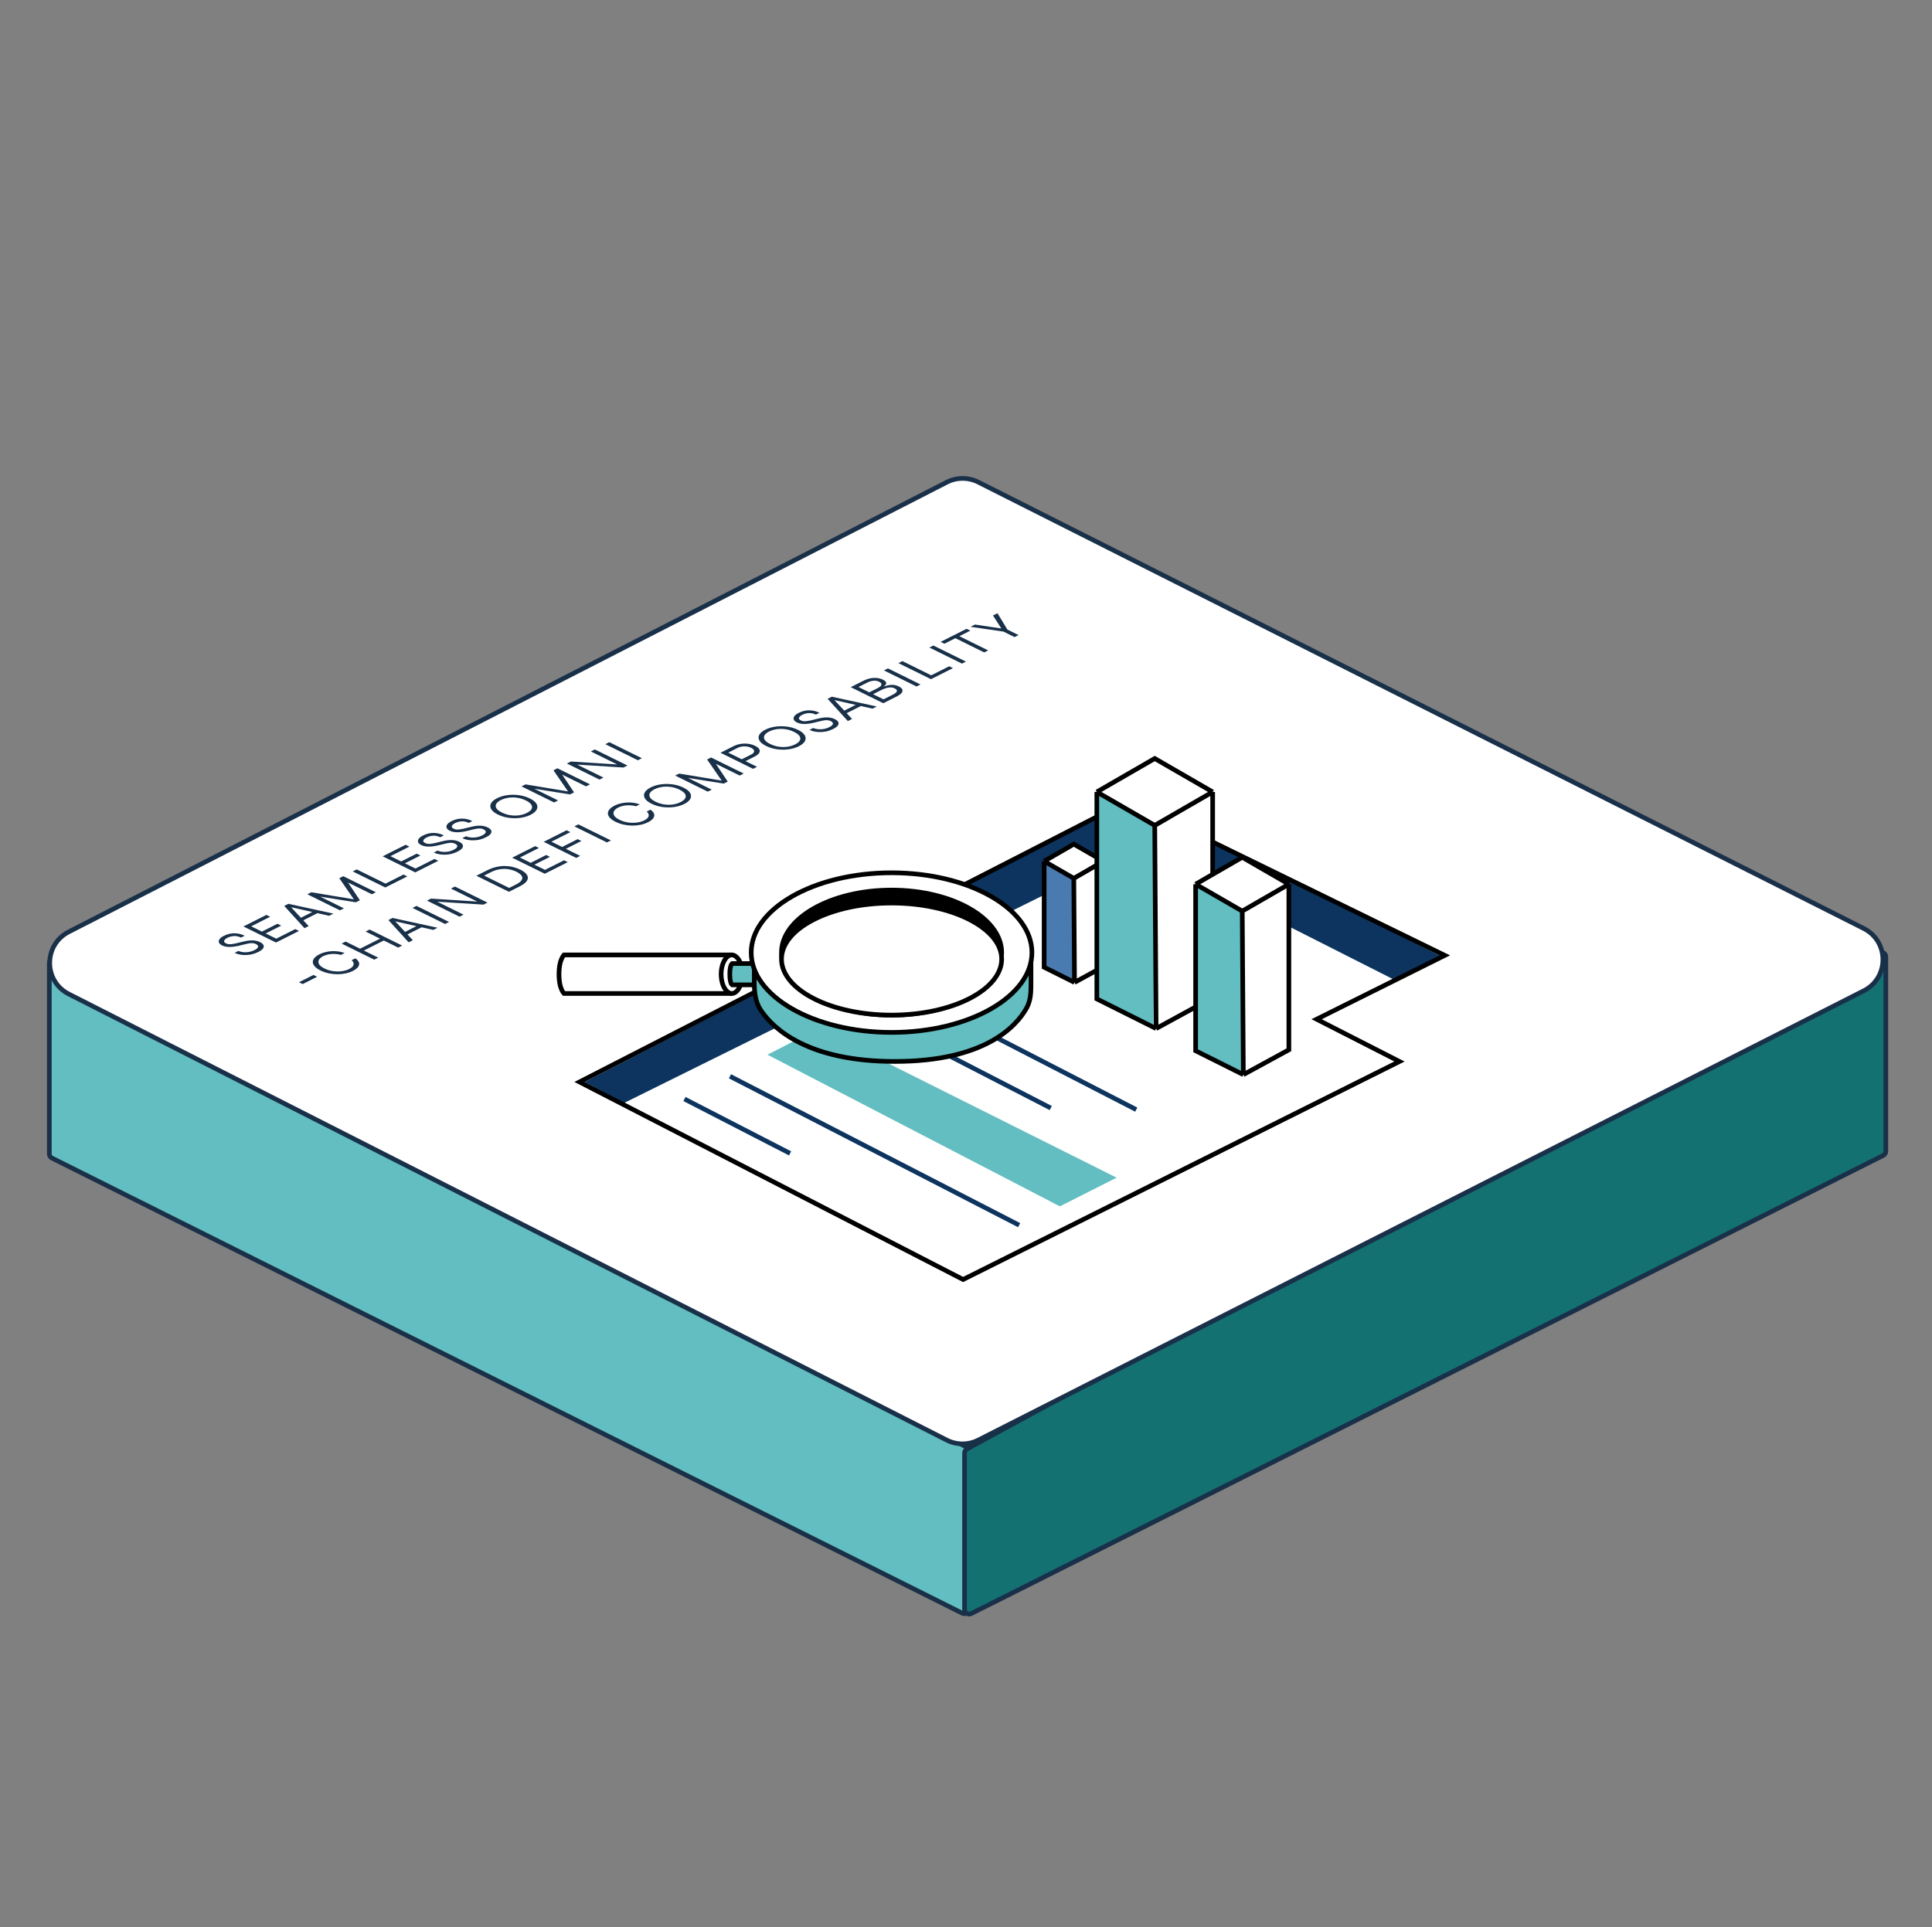 <svg width="415" height="414" viewBox="0 0 415 414" fill="none" xmlns="http://www.w3.org/2000/svg">
<rect x="0" y="0" width="415" height="414" fill="#808080" stroke="none"/>
<path d="M10.596 206.842V247.908C10.596 248.287 10.81 248.633 11.149 248.802L206.715 346.592C207.38 346.925 208.162 346.441 208.162 345.698V311.8C208.162 311.431 207.959 311.093 207.635 310.918L12.069 205.96C11.402 205.603 10.596 206.085 10.596 206.842Z" fill="#62BEC0" stroke="#193049"/>
<path d="M403.598 204.681L207.711 311.301C207.39 311.476 207.189 311.813 207.189 312.179V345.77C207.189 346.515 207.973 346.998 208.638 346.664L404.526 248.242C404.863 248.072 405.077 247.727 405.077 247.349V205.56C405.077 204.801 404.265 204.319 403.598 204.681Z" fill="#137172" stroke="#193049"/>
<path d="M14.782 213.566C9.323 210.791 9.31 202.997 14.761 200.205L203.355 103.609C205.487 102.517 208.012 102.509 210.151 103.588L400.329 199.473C405.819 202.241 405.83 210.075 400.348 212.858L210.142 309.389C208.008 310.472 205.484 310.471 203.35 309.387L14.782 213.566Z" fill="white" stroke="#193049"/>
<path d="M50.429 204.698L51.201 204.309C51.524 204.447 51.882 204.534 52.276 204.572C52.67 204.61 53.071 204.594 53.479 204.524C53.894 204.451 54.287 204.321 54.658 204.134C54.98 203.972 55.201 203.814 55.322 203.66C55.443 203.499 55.471 203.349 55.406 203.21C55.348 203.067 55.205 202.939 54.975 202.826C54.738 202.709 54.491 202.644 54.233 202.631C53.975 202.618 53.689 202.64 53.374 202.699C53.06 202.757 52.709 202.837 52.323 202.939C51.958 203.037 51.576 203.129 51.175 203.217C50.774 203.304 50.367 203.37 49.952 203.415C49.544 203.456 49.15 203.457 48.77 203.42C48.383 203.378 48.025 203.276 47.695 203.114C47.372 202.954 47.157 202.762 47.048 202.538C46.94 202.306 46.968 202.064 47.131 201.809C47.295 201.548 47.616 201.297 48.094 201.056C48.845 200.678 49.61 200.496 50.39 200.511C51.171 200.525 51.891 200.702 52.551 201.042L51.78 201.431C51.256 201.187 50.747 201.079 50.253 201.106C49.759 201.133 49.294 201.256 48.859 201.476C48.494 201.659 48.263 201.862 48.163 202.084C48.057 202.302 48.183 202.499 48.542 202.676C48.699 202.754 48.868 202.809 49.047 202.84C49.226 202.864 49.434 202.867 49.67 202.848C49.913 202.826 50.203 202.78 50.539 202.711C50.875 202.634 51.276 202.536 51.741 202.417C52.041 202.337 52.359 202.262 52.696 202.193C53.039 202.12 53.386 202.07 53.737 202.044C54.095 202.014 54.453 202.027 54.811 202.082C55.169 202.131 55.524 202.242 55.875 202.415C56.213 202.582 56.446 202.779 56.576 203.007C56.706 203.227 56.689 203.468 56.525 203.73C56.369 203.987 56.023 204.251 55.487 204.521C55.03 204.751 54.576 204.919 54.125 205.025C53.675 205.123 53.245 205.175 52.837 205.18C52.429 205.185 52.06 205.164 51.731 205.115C51.401 205.059 51.122 204.993 50.892 204.915C50.663 204.838 50.508 204.765 50.429 204.698ZM57.071 200.547L59.341 201.667L63.424 199.61L64.231 200.008L59.291 202.497L52.296 199.046L57.226 196.562L58.033 196.961L53.96 199.012L56.263 200.149L59.596 198.469L60.403 198.867L57.071 200.547ZM64.991 197.801L64.184 197.403L67.527 195.718L68.335 196.116L64.991 197.801ZM65.406 199.416L61.058 194.632L61.958 194.178L71.621 196.284L70.7 196.749L62.046 194.799L62.304 194.669L66.306 198.963L65.406 199.416ZM76.529 193.297L76.186 193.47L72.879 188.675L73.737 188.243L80.732 191.694L79.874 192.126L74.375 189.413L74.59 189.348L77.302 193.422L76.445 193.854L68.256 192.55L68.385 192.442L73.873 195.15L73.016 195.582L66.021 192.131L66.878 191.699L76.529 193.297ZM76.629 186.786L82.817 189.839L86.675 187.895L87.482 188.293L82.767 190.669L75.772 187.218L76.629 186.786ZM86.979 185.477L89.25 186.597L93.333 184.54L94.14 184.938L89.2 187.428L82.205 183.977L87.135 181.493L87.942 181.891L83.869 183.943L86.172 185.079L89.505 183.4L90.312 183.798L86.979 185.477ZM93.215 183.14L93.987 182.751C94.31 182.889 94.668 182.977 95.062 183.015C95.456 183.052 95.857 183.036 96.265 182.967C96.68 182.893 97.073 182.763 97.444 182.576C97.766 182.414 97.987 182.256 98.108 182.102C98.229 181.941 98.257 181.791 98.192 181.652C98.134 181.509 97.991 181.382 97.761 181.268C97.524 181.152 97.277 181.087 97.019 181.073C96.761 181.06 96.475 181.083 96.16 181.141C95.846 181.2 95.495 181.28 95.109 181.381C94.744 181.479 94.362 181.572 93.961 181.659C93.56 181.746 93.153 181.812 92.737 181.857C92.33 181.898 91.936 181.9 91.556 181.862C91.169 181.821 90.811 181.719 90.481 181.556C90.158 181.397 89.943 181.205 89.834 180.98C89.726 180.749 89.754 180.506 89.917 180.252C90.081 179.991 90.402 179.739 90.88 179.498C91.631 179.12 92.396 178.939 93.176 178.953C93.957 178.968 94.677 179.145 95.337 179.485L94.566 179.874C94.042 179.629 93.533 179.521 93.039 179.548C92.545 179.575 92.081 179.698 91.645 179.918C91.28 180.102 91.049 180.304 90.949 180.526C90.843 180.744 90.969 180.942 91.328 181.119C91.485 181.197 91.654 181.251 91.833 181.283C92.012 181.307 92.22 181.309 92.456 181.291C92.699 181.268 92.989 181.222 93.325 181.153C93.661 181.077 94.062 180.979 94.527 180.859C94.827 180.779 95.145 180.705 95.482 180.635C95.825 180.563 96.172 180.513 96.523 180.486C96.881 180.456 97.239 180.469 97.597 180.525C97.955 180.573 98.31 180.684 98.661 180.858C98.999 181.024 99.232 181.221 99.362 181.449C99.492 181.67 99.475 181.911 99.311 182.172C99.155 182.43 98.809 182.694 98.273 182.964C97.816 183.194 97.362 183.362 96.911 183.467C96.46 183.565 96.031 183.617 95.623 183.623C95.215 183.628 94.846 183.606 94.517 183.558C94.187 183.502 93.908 183.435 93.678 183.358C93.449 183.28 93.294 183.208 93.215 183.14ZM99.335 180.057L100.106 179.668C100.429 179.806 100.787 179.894 101.181 179.931C101.575 179.969 101.976 179.953 102.384 179.883C102.799 179.81 103.192 179.68 103.564 179.493C103.885 179.331 104.106 179.173 104.228 179.019C104.349 178.858 104.377 178.708 104.312 178.569C104.254 178.426 104.11 178.298 103.88 178.185C103.644 178.068 103.396 178.003 103.139 177.99C102.881 177.977 102.594 178 102.28 178.058C101.965 178.116 101.614 178.196 101.228 178.298C100.864 178.396 100.481 178.489 100.08 178.576C99.68 178.663 99.272 178.729 98.857 178.774C98.449 178.815 98.055 178.816 97.676 178.779C97.289 178.738 96.93 178.636 96.6 178.473C96.278 178.313 96.062 178.122 95.954 177.897C95.845 177.666 95.873 177.423 96.036 177.169C96.2 176.907 96.521 176.656 97 176.415C97.75 176.037 98.515 175.855 99.296 175.87C100.076 175.884 100.796 176.062 101.457 176.402L100.685 176.79C100.161 176.546 99.653 176.438 99.159 176.465C98.665 176.492 98.2 176.615 97.764 176.835C97.4 177.018 97.168 177.221 97.069 177.443C96.962 177.661 97.088 177.859 97.447 178.035C97.605 178.113 97.773 178.168 97.952 178.199C98.131 178.224 98.339 178.226 98.575 178.207C98.819 178.185 99.108 178.139 99.445 178.07C99.781 177.994 100.181 177.895 100.646 177.776C100.946 177.696 101.265 177.621 101.601 177.552C101.944 177.479 102.291 177.43 102.642 177.403C103 177.373 103.358 177.386 103.716 177.442C104.074 177.49 104.429 177.601 104.781 177.774C105.118 177.941 105.351 178.138 105.481 178.366C105.611 178.587 105.594 178.828 105.431 179.089C105.274 179.347 104.928 179.61 104.392 179.88C103.935 180.111 103.481 180.279 103.03 180.384C102.58 180.482 102.15 180.534 101.742 180.539C101.334 180.545 100.966 180.523 100.636 180.474C100.306 180.419 100.027 180.352 99.797 180.274C99.568 180.197 99.414 180.124 99.335 180.057ZM113.983 175.048C113.347 175.368 112.622 175.587 111.806 175.705C110.99 175.815 110.16 175.815 109.315 175.705C108.469 175.594 107.681 175.358 106.949 174.997C106.217 174.636 105.736 174.246 105.505 173.825C105.267 173.401 105.258 172.987 105.478 172.583C105.706 172.175 106.137 171.811 106.773 171.491C107.409 171.17 108.131 170.953 108.94 170.839C109.755 170.721 110.589 170.72 111.442 170.834C112.287 170.945 113.076 171.18 113.808 171.541C114.539 171.902 115.021 172.293 115.251 172.713C115.482 173.134 115.488 173.549 115.267 173.961C115.047 174.365 114.619 174.728 113.983 175.048ZM113.176 174.65C113.662 174.405 113.994 174.134 114.172 173.837C114.342 173.536 114.334 173.226 114.146 172.905C113.959 172.585 113.56 172.274 112.95 171.973C112.34 171.673 111.717 171.479 111.079 171.392C110.434 171.302 109.811 171.301 109.21 171.389C108.609 171.478 108.066 171.644 107.58 171.889C107.101 172.13 106.773 172.403 106.596 172.707C106.425 173.008 106.433 173.318 106.621 173.639C106.801 173.955 107.196 174.264 107.806 174.565C108.416 174.866 109.043 175.062 109.688 175.152C110.333 175.242 110.956 175.243 111.557 175.154C112.158 175.059 112.698 174.891 113.176 174.65ZM122.535 170.117L122.192 170.289L118.886 165.495L119.743 165.063L126.738 168.514L125.881 168.946L120.382 166.233L120.596 166.168L123.309 170.242L122.452 170.674L114.263 169.37L114.391 169.262L119.88 171.97L119.022 172.402L112.027 168.951L112.884 168.519L122.535 170.117ZM133.13 164.274L132.97 164.43L126.922 161.446L127.779 161.014L134.774 164.465L133.917 164.897L123.433 164.234L123.593 164.078L129.63 167.057L128.773 167.489L121.778 164.038L122.635 163.606L133.13 164.274ZM130.027 159.882L130.884 159.45L137.879 162.901L137.022 163.333L130.027 159.882ZM64.217 211.029L67.325 209.463L68.121 209.856L65.013 211.422L64.217 211.029ZM76.322 205.896C76.753 206.18 77.015 206.48 77.11 206.797C77.204 207.115 77.141 207.429 76.92 207.741C76.7 208.045 76.332 208.327 75.818 208.586C75.339 208.827 74.814 209.01 74.241 209.133C73.662 209.254 73.061 209.313 72.438 209.312C71.822 209.308 71.206 209.239 70.59 209.106C69.974 208.973 69.393 208.772 68.848 208.503C68.295 208.23 67.886 207.943 67.62 207.641C67.346 207.335 67.202 207.028 67.186 206.721C67.178 206.411 67.295 206.112 67.537 205.826C67.772 205.536 68.129 205.27 68.608 205.029C69.129 204.766 69.697 204.58 70.313 204.47C70.928 204.353 71.558 204.319 72.202 204.366C72.84 204.41 73.449 204.539 74.03 204.754L73.237 205.154C72.778 205.027 72.319 204.958 71.861 204.946C71.41 204.93 70.973 204.964 70.551 205.047C70.129 205.131 69.75 205.258 69.415 205.427C68.979 205.647 68.676 205.907 68.505 206.207C68.342 206.504 68.35 206.815 68.53 207.139C68.711 207.463 69.102 207.774 69.705 208.071C70.308 208.368 70.935 208.56 71.587 208.647C72.239 208.733 72.862 208.734 73.455 208.649C74.056 208.561 74.575 208.407 75.011 208.188C75.346 208.019 75.596 207.832 75.76 207.628C75.924 207.416 75.987 207.198 75.951 206.974C75.921 206.745 75.78 206.519 75.529 206.295L76.322 205.896ZM77.274 203.86L81.689 201.636L82.496 202.034L78.081 204.258L77.274 203.86ZM78.536 200.134L79.393 199.702L86.388 203.153L85.531 203.585L78.536 200.134ZM73.392 202.725L74.249 202.293L81.245 205.744L80.387 206.176L73.392 202.725ZM87.364 200.837L86.557 200.439L89.9 198.754L90.707 199.152L87.364 200.837ZM87.779 202.452L83.431 197.668L84.331 197.214L93.994 199.32L93.073 199.785L84.419 197.835L84.677 197.705L88.679 201.999L87.779 202.452ZM88.608 195.059L89.465 194.627L96.46 198.078L95.603 198.51L88.608 195.059ZM103.071 193.728L102.911 193.884L96.863 190.9L97.72 190.468L104.715 193.919L103.858 194.351L93.373 193.688L93.534 193.532L99.571 196.511L98.714 196.943L91.719 193.492L92.576 193.06L103.071 193.728ZM104.586 187.008C105.286 186.656 105.965 186.407 106.623 186.261C107.281 186.108 107.915 186.04 108.523 186.055C109.132 186.07 109.709 186.148 110.253 186.289C110.798 186.429 111.304 186.614 111.77 186.844C112.236 187.074 112.613 187.328 112.901 187.605C113.188 187.883 113.347 188.178 113.377 188.492C113.414 188.803 113.294 189.124 113.016 189.457C112.731 189.787 112.253 190.121 111.581 190.459L109.32 191.599L102.325 188.148L104.586 187.008ZM109.37 190.769L110.774 190.061C111.338 189.777 111.724 189.504 111.93 189.242C112.144 188.977 112.229 188.727 112.185 188.492C112.134 188.253 111.99 188.032 111.753 187.83C111.523 187.624 111.243 187.439 110.913 187.276C110.583 187.114 110.213 186.978 109.805 186.869C109.403 186.756 108.97 186.692 108.504 186.676C108.032 186.657 107.534 186.703 107.012 186.816C106.497 186.925 105.958 187.122 105.393 187.407L103.989 188.114L109.37 190.769ZM114.799 185.769L117.07 186.889L121.153 184.832L121.96 185.23L117.019 187.719L110.024 184.268L114.954 181.785L115.761 182.183L111.689 184.235L113.992 185.371L117.325 183.691L118.132 184.09L114.799 185.769ZM121.712 178.38L122.519 178.778L118.447 180.83L120.75 181.966L124.082 180.287L124.89 180.685L121.557 182.364L124.635 183.882L123.777 184.314L116.782 180.863L121.712 178.38ZM123.377 177.54L124.235 177.109L131.23 180.559L130.373 180.991L123.377 177.54ZM139.71 173.958C140.141 174.242 140.403 174.542 140.498 174.86C140.592 175.177 140.529 175.491 140.309 175.803C140.088 176.107 139.72 176.389 139.206 176.648C138.727 176.889 138.202 177.072 137.63 177.195C137.05 177.316 136.449 177.375 135.826 177.374C135.21 177.37 134.594 177.301 133.978 177.168C133.362 177.035 132.781 176.834 132.236 176.565C131.683 176.292 131.274 176.005 131.008 175.703C130.735 175.397 130.59 175.09 130.574 174.784C130.566 174.473 130.683 174.174 130.925 173.888C131.16 173.598 131.517 173.332 131.996 173.091C132.517 172.828 133.086 172.642 133.701 172.532C134.316 172.415 134.946 172.381 135.591 172.428C136.228 172.472 136.837 172.601 137.418 172.816L136.625 173.216C136.166 173.089 135.708 173.02 135.249 173.008C134.798 172.992 134.362 173.026 133.94 173.109C133.517 173.193 133.139 173.32 132.803 173.489C132.367 173.709 132.064 173.969 131.893 174.269C131.73 174.566 131.738 174.877 131.919 175.201C132.099 175.525 132.49 175.836 133.093 176.133C133.696 176.43 134.323 176.622 134.975 176.709C135.627 176.795 136.25 176.796 136.844 176.712C137.445 176.623 137.963 176.469 138.399 176.25C138.735 176.081 138.984 175.894 139.148 175.69C139.312 175.479 139.376 175.261 139.339 175.036C139.309 174.807 139.169 174.581 138.917 174.358L139.71 173.958ZM146.991 172.726C146.355 173.046 145.629 173.265 144.813 173.383C143.998 173.493 143.167 173.493 142.322 173.382C141.477 173.272 140.688 173.036 139.956 172.675C139.225 172.314 138.743 171.923 138.512 171.503C138.274 171.079 138.265 170.665 138.486 170.261C138.713 169.853 139.145 169.489 139.78 169.169C140.416 168.848 141.139 168.631 141.947 168.517C142.763 168.399 143.597 168.398 144.449 168.512C145.295 168.622 146.083 168.858 146.815 169.219C147.547 169.58 148.028 169.971 148.259 170.391C148.49 170.811 148.495 171.227 148.275 171.639C148.055 172.043 147.627 172.405 146.991 172.726ZM146.184 172.327C146.669 172.083 147.001 171.812 147.179 171.515C147.35 171.214 147.341 170.904 147.154 170.583C146.966 170.263 146.567 169.952 145.958 169.651C145.348 169.35 144.724 169.157 144.087 169.07C143.442 168.98 142.819 168.979 142.218 169.067C141.617 169.155 141.073 169.322 140.588 169.567C140.109 169.808 139.781 170.081 139.603 170.385C139.432 170.685 139.441 170.996 139.628 171.316C139.809 171.633 140.204 171.942 140.814 172.243C141.423 172.544 142.051 172.739 142.696 172.829C143.34 172.919 143.963 172.92 144.564 172.832C145.165 172.737 145.705 172.569 146.184 172.327ZM155.543 167.794L155.2 167.967L151.893 163.173L152.751 162.741L159.746 166.192L158.888 166.624L153.389 163.911L153.604 163.846L156.316 167.92L155.459 168.352L147.27 167.048L147.399 166.94L152.887 169.648L152.03 170.08L145.035 166.629L145.892 166.197L155.543 167.794ZM159.97 163.611L159.163 163.213L161.349 162.111C161.777 161.895 161.991 161.655 161.99 161.391C161.989 161.12 161.773 160.878 161.343 160.665C160.898 160.446 160.411 160.341 159.881 160.35C159.351 160.352 158.872 160.462 158.443 160.678L156.428 161.693L162.616 164.745L161.759 165.177L154.764 161.726L157.636 160.279C157.958 160.117 158.308 159.991 158.687 159.9C159.066 159.809 159.456 159.759 159.857 159.751C160.265 159.738 160.666 159.772 161.06 159.853C161.461 159.93 161.841 160.056 162.2 160.233C162.559 160.41 162.817 160.598 162.976 160.798C163.141 160.993 163.214 161.193 163.193 161.397C163.179 161.596 163.084 161.791 162.905 161.981C162.727 162.171 162.477 162.347 162.156 162.509L159.97 163.611ZM171.607 160.323C170.971 160.643 170.246 160.862 169.43 160.98C168.614 161.09 167.784 161.09 166.938 160.98C166.093 160.869 165.304 160.633 164.573 160.272C163.841 159.911 163.36 159.52 163.129 159.1C162.891 158.676 162.882 158.262 163.102 157.858C163.329 157.45 163.761 157.086 164.397 156.766C165.033 156.445 165.755 156.228 166.563 156.114C167.379 155.996 168.213 155.995 169.066 156.109C169.911 156.22 170.699 156.455 171.431 156.816C172.163 157.177 172.644 157.568 172.875 157.988C173.106 158.409 173.111 158.824 172.891 159.236C172.671 159.64 172.243 160.002 171.607 160.323ZM170.8 159.925C171.286 159.68 171.618 159.409 171.795 159.112C171.966 158.811 171.957 158.501 171.77 158.18C171.582 157.86 171.184 157.549 170.574 157.248C169.964 156.947 169.34 156.754 168.703 156.667C168.058 156.577 167.435 156.576 166.834 156.664C166.233 156.753 165.69 156.919 165.204 157.164C164.725 157.405 164.397 157.678 164.219 157.982C164.049 158.282 164.057 158.593 164.245 158.913C164.425 159.23 164.82 159.539 165.43 159.84C166.04 160.141 166.667 160.336 167.312 160.427C167.957 160.517 168.579 160.518 169.18 160.429C169.781 160.334 170.321 160.166 170.8 159.925ZM173.904 156.794L174.675 156.405C174.998 156.543 175.356 156.631 175.75 156.668C176.144 156.706 176.545 156.69 176.953 156.621C177.368 156.547 177.761 156.417 178.133 156.23C178.454 156.068 178.675 155.91 178.797 155.756C178.918 155.595 178.946 155.445 178.881 155.306C178.823 155.163 178.679 155.036 178.449 154.922C178.213 154.805 177.965 154.74 177.708 154.727C177.45 154.714 177.163 154.737 176.849 154.795C176.534 154.854 176.183 154.934 175.797 155.035C175.432 155.133 175.05 155.226 174.649 155.313C174.249 155.4 173.841 155.466 173.426 155.511C173.018 155.552 172.624 155.554 172.245 155.516C171.858 155.475 171.499 155.373 171.169 155.21C170.846 155.051 170.631 154.859 170.523 154.634C170.414 154.403 170.442 154.16 170.605 153.906C170.769 153.645 171.09 153.393 171.569 153.152C172.319 152.774 173.084 152.592 173.865 152.607C174.645 152.622 175.365 152.799 176.025 153.139L175.254 153.527C174.73 153.283 174.221 153.175 173.728 153.202C173.234 153.229 172.769 153.352 172.333 153.572C171.969 153.755 171.737 153.958 171.637 154.18C171.531 154.398 171.657 154.596 172.016 154.773C172.174 154.851 172.342 154.905 172.521 154.937C172.7 154.961 172.908 154.963 173.144 154.945C173.388 154.922 173.677 154.876 174.014 154.807C174.35 154.731 174.75 154.633 175.215 154.513C175.515 154.433 175.834 154.359 176.17 154.289C176.513 154.216 176.86 154.167 177.211 154.14C177.569 154.11 177.927 154.123 178.285 154.179C178.643 154.227 178.998 154.338 179.35 154.512C179.687 154.678 179.92 154.875 180.05 155.103C180.18 155.324 180.163 155.565 180 155.826C179.843 156.084 179.497 156.347 178.961 156.617C178.504 156.848 178.05 157.016 177.599 157.121C177.149 157.219 176.719 157.271 176.311 157.276C175.903 157.282 175.535 157.26 175.205 157.212C174.875 157.156 174.596 157.089 174.366 157.012C174.137 156.934 173.983 156.862 173.904 156.794ZM181.707 153.302L180.9 152.904L184.244 151.219L185.051 151.617L181.707 153.302ZM182.122 154.917L177.774 150.133L178.674 149.679L188.338 151.786L187.416 152.25L178.763 150.3L179.02 150.17L183.023 154.464L182.122 154.917ZM189.732 151.083L182.737 147.632L185.481 146.25C186.202 145.886 186.928 145.685 187.658 145.646C188.396 145.604 189.058 145.728 189.647 146.018C190.013 146.199 190.235 146.383 190.315 146.572C190.401 146.758 190.37 146.945 190.22 147.135C190.071 147.325 189.835 147.518 189.514 147.716L189.471 147.673C189.75 147.547 190.036 147.439 190.329 147.349C190.615 147.255 190.904 147.191 191.198 147.158C191.498 147.121 191.803 147.125 192.111 147.17C192.419 147.215 192.731 147.315 193.046 147.471C193.47 147.68 193.728 147.9 193.822 148.132C193.916 148.363 193.871 148.601 193.686 148.844C193.501 149.081 193.204 149.312 192.797 149.539L189.732 151.083ZM189.783 150.253L191.776 149.249C192.262 149.004 192.551 148.769 192.643 148.544C192.735 148.311 192.584 148.098 192.189 147.903C191.873 147.747 191.547 147.675 191.211 147.688C190.882 147.696 190.556 147.756 190.234 147.868C189.905 147.977 189.598 148.103 189.312 148.247L187.533 149.143L189.783 150.253ZM186.726 148.745L188.505 147.849C188.991 147.604 189.266 147.362 189.329 147.123C189.392 146.876 189.227 146.655 188.832 146.461C188.445 146.27 188.026 146.202 187.575 146.257C187.131 146.309 186.702 146.439 186.288 146.648L184.402 147.598L186.726 148.745ZM189.877 144.035L190.734 143.603L197.729 147.054L196.872 147.486L189.877 144.035ZM193.845 142.036L200.033 145.088L203.891 143.145L204.698 143.543L199.983 145.919L192.988 142.468L193.845 142.036ZM199.635 139.118L200.492 138.686L207.488 142.137L206.63 142.569L199.635 139.118ZM202.049 137.902L207.622 135.094L208.429 135.492L202.856 138.3L202.049 137.902ZM205.128 137.07L205.985 136.638L212.259 139.733L211.402 140.165L205.128 137.07ZM214.262 131.749L216.392 135.258L218.792 136.442L217.935 136.874L215.535 135.69L208.475 134.665L209.439 134.179L215.597 135.1L215.254 135.273L213.297 132.235L214.262 131.749Z" fill="#193049"/>
<path d="M125.576 232.457L134.076 236.957L244.076 182.457L299.46 210.48L309.576 205.457L243.076 171.957L125.576 232.457Z" fill="#0C345F"/>
<path d="M300.607 228.056L206.879 274.892L124.475 232.452L242.34 172.033L310.347 205.258L282.814 218.972L300.607 228.056Z" stroke="black"/>
<path d="M218.91 263.219L156.8 231.23" stroke="#0C345F"/>
<path d="M225.704 238.057L184.287 216.727" stroke="#0C345F"/>
<path d="M244.069 238.396L196.503 213.898" stroke="#0C345F"/>
<path d="M169.711 247.796L147.026 236.113" stroke="#0C345F"/>
<path d="M175.832 220.973L164.857 226.595L227.658 259.177L239.852 253.015L175.832 220.973Z" fill="#62BEC0"/>
<path d="M230.791 181.352L224.565 185.031L230.791 188.71L236.734 185.031L230.791 181.352Z" fill="white"/>
<path d="M224.285 207.667V185.027L230.657 188.706L230.794 210.78L224.285 207.667Z" fill="#4A7BB0"/>
<path d="M237.019 207.954V185.314L230.646 188.993L230.51 211.067L237.019 207.954Z" fill="white"/>
<path d="M224.285 185.031V207.805L230.808 211.067M224.285 185.031L230.657 188.71M224.285 185.031L230.657 181.352L237.03 185.031M230.808 211.067L230.657 188.71M230.808 211.067L237.03 207.671V185.031M230.657 188.71L237.03 185.031" stroke="black"/>
<path d="M248.317 162.961L236.161 170.144L248.317 177.326L259.919 170.144L248.317 162.961Z" fill="white"/>
<path d="M235.602 214.342V170.141L248.042 177.323L248.309 220.42L235.602 214.342Z" fill="#62BEC0"/>
<path d="M260.467 214.897V170.695L248.026 177.878L247.759 220.975L260.467 214.897Z" fill="white"/>
<path d="M235.602 170.144V214.608L248.336 220.975M235.602 170.144L248.042 177.326M235.602 170.144L248.042 162.961L260.483 170.144M248.336 220.975L248.042 177.326M248.336 220.975L260.483 214.345V170.144M248.042 177.326L260.483 170.144" stroke="black"/>
<path d="M267.06 184.184L257.276 189.965L267.06 195.746L276.399 189.965L267.06 184.184Z" fill="white"/>
<path d="M256.826 225.542V189.965L266.84 195.746L267.055 230.434L256.826 225.542Z" fill="#62BEC0"/>
<path d="M276.849 225.987V190.41L266.835 196.191L266.62 230.879L276.849 225.987Z" fill="white"/>
<path d="M256.826 189.965V225.753L267.076 230.878M256.826 189.965L266.84 195.746M256.826 189.965L266.84 184.184L276.853 189.965M267.076 230.878L266.84 195.746M267.076 230.878L276.853 225.542V189.965M266.84 195.746L276.853 189.965" stroke="black"/>
<path d="M156.691 205.158V213.446H121.161C121.15 213.435 121.136 213.423 121.123 213.408C121.022 213.296 120.874 213.102 120.72 212.794C120.412 212.179 120.076 211.097 120.076 209.302C120.076 207.507 120.412 206.426 120.72 205.811C120.874 205.503 121.022 205.308 121.123 205.196C121.136 205.182 121.15 205.17 121.161 205.158H156.691Z" fill="white" stroke="black"/>
<path d="M157.189 205.158C157.714 205.158 158.275 205.515 158.731 206.275C159.182 207.026 159.476 208.095 159.476 209.302C159.476 210.509 159.181 211.578 158.731 212.328C158.275 213.088 157.714 213.446 157.189 213.446C156.665 213.446 156.105 213.088 155.648 212.328C155.198 211.578 154.903 210.509 154.903 209.302C154.903 208.095 155.198 207.026 155.648 206.275C156.105 205.515 156.665 205.158 157.189 205.158Z" fill="white" stroke="black"/>
<path d="M163.191 207.016V211.588H157.255C157.234 211.574 157.193 211.54 157.142 211.463C156.99 211.235 156.761 210.655 156.761 209.302C156.761 207.949 156.99 207.37 157.142 207.142C157.194 207.064 157.236 207.03 157.256 207.016H163.191Z" fill="#62BEC0" stroke="black"/>
<path d="M221.456 211.919V203.992H162.026V211.246C162.026 213.317 162.305 215.412 163.476 217.119C166.217 221.113 173.646 228.047 192.198 228.047C211.568 228.047 218.308 220.489 220.491 216.609C221.29 215.191 221.456 213.547 221.456 211.919Z" fill="#62BEC0" stroke="black"/>
<path d="M191.511 187.512C199.903 187.512 207.477 189.471 212.935 192.613C218.406 195.763 221.661 200.04 221.661 204.658C221.661 209.276 218.406 213.553 212.935 216.703C207.477 219.846 199.903 221.806 191.511 221.806C183.119 221.806 175.546 219.845 170.088 216.703C164.617 213.553 161.361 209.276 161.361 204.658C161.361 200.04 164.617 195.763 170.088 192.613C175.546 189.471 183.119 187.512 191.511 187.512Z" fill="white" stroke="black"/>
<path d="M191.515 191.227C198.111 191.227 204.059 192.77 208.34 195.24C212.634 197.718 215.163 201.066 215.163 204.658C215.163 208.251 212.634 211.599 208.34 214.076C204.059 216.546 198.111 218.09 191.515 218.09C184.918 218.09 178.97 216.546 174.688 214.076C170.394 211.599 167.866 208.251 167.866 204.658C167.866 201.066 170.394 197.718 174.688 195.24C178.97 192.77 184.918 191.227 191.515 191.227Z" fill="black" stroke="black"/>
<path d="M191.515 194.012C198.119 194.012 204.074 195.403 208.359 197.628C212.669 199.866 215.163 202.869 215.163 206.05C215.163 209.231 212.669 212.235 208.359 214.473C204.074 216.698 198.119 218.089 191.515 218.089C184.91 218.089 178.955 216.698 174.67 214.473C170.36 212.235 167.866 209.231 167.866 206.05C167.866 202.869 170.36 199.866 174.67 197.628C178.955 195.403 184.91 194.012 191.515 194.012Z" fill="white" stroke="black"/>
</svg>
